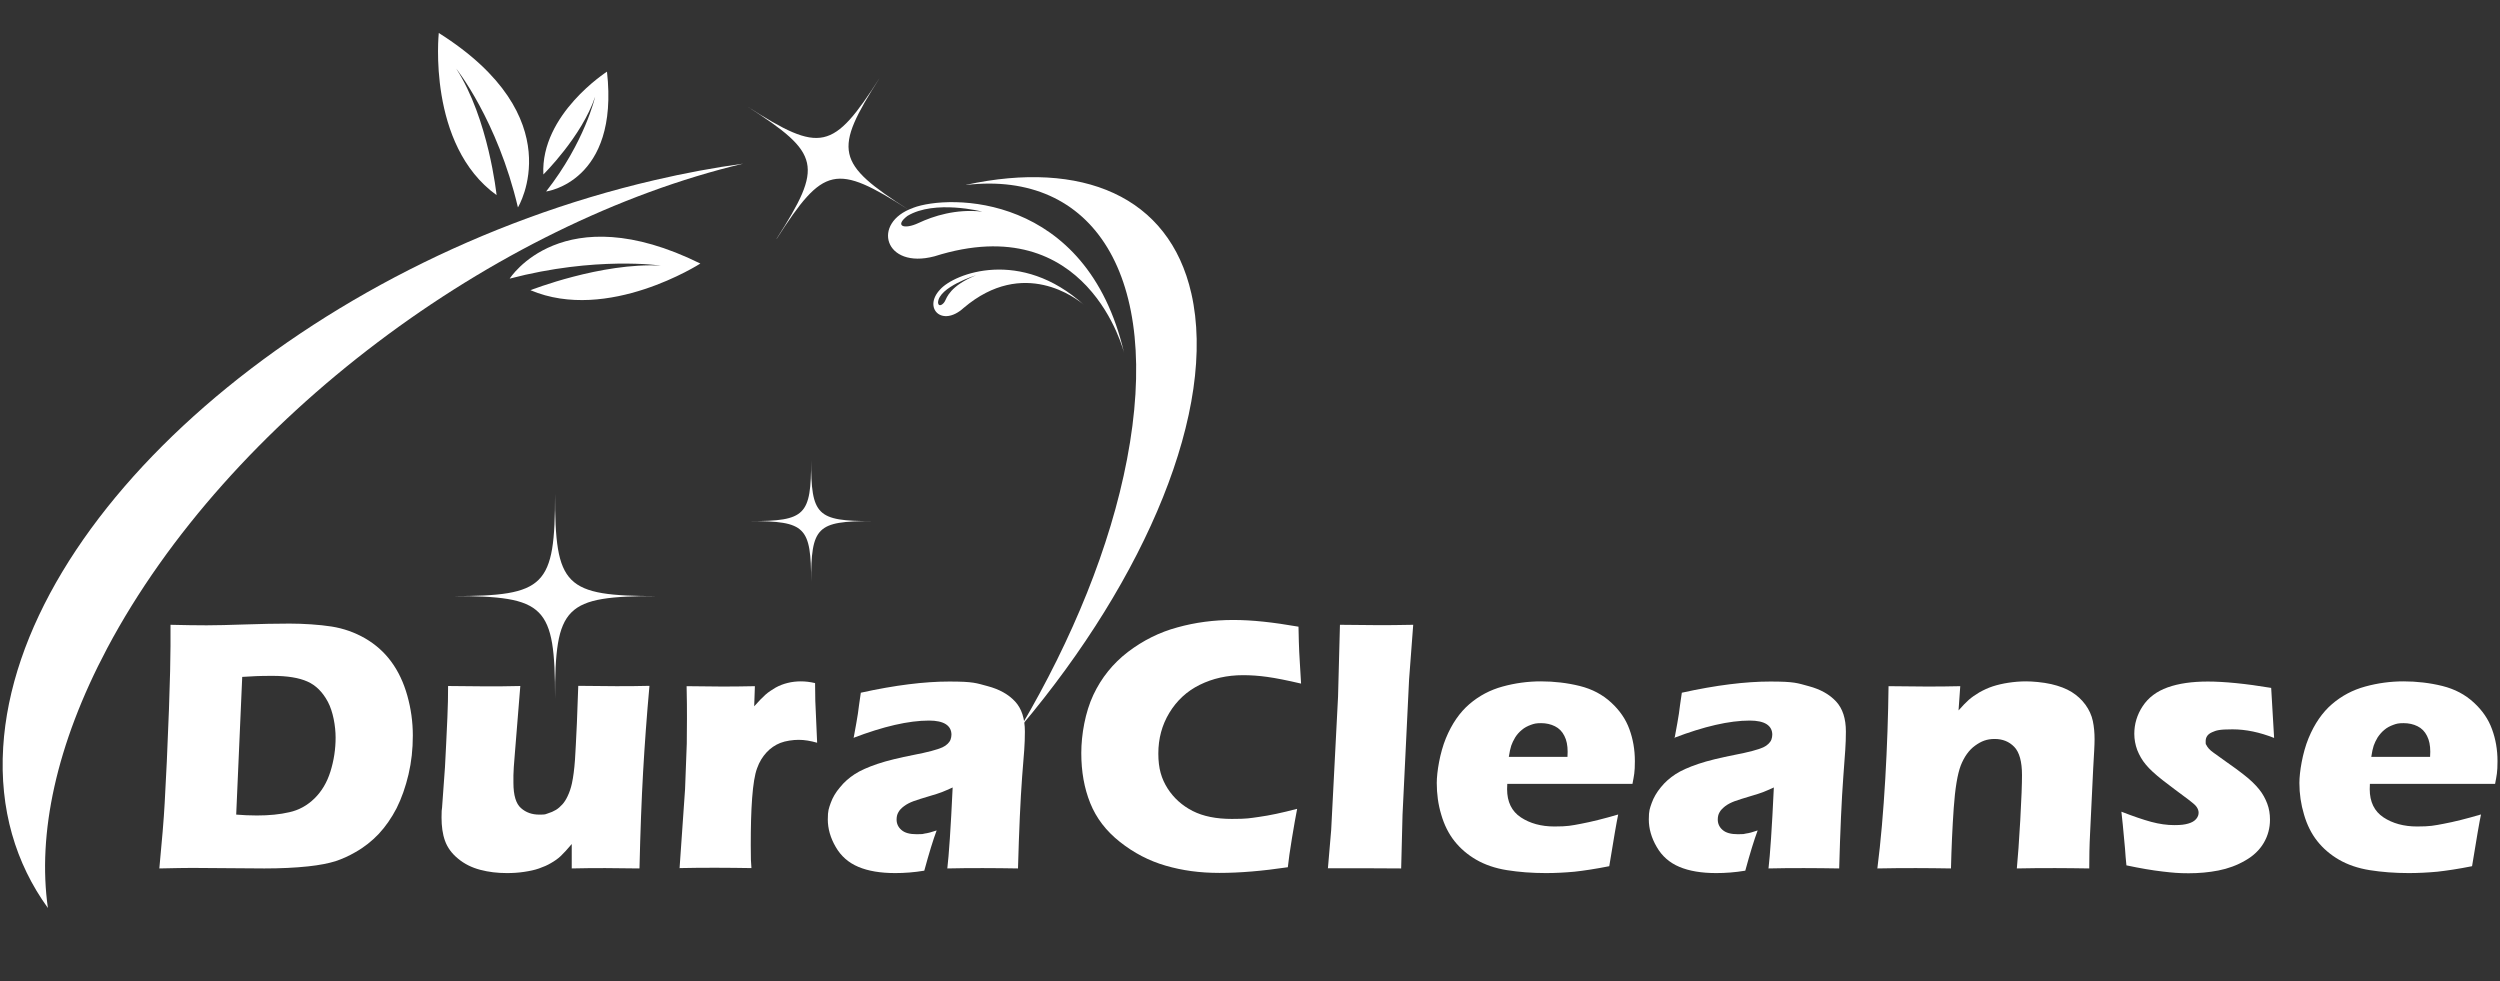 <svg version="1.0" preserveAspectRatio="xMidYMid meet" height="570" viewBox="0 0 1089 427.5" zoomAndPan="magnify" width="1452" xmlns:xlink="http://www.w3.org/1999/xlink" xmlns="http://www.w3.org/2000/svg"><rect x="0" y="0" width="1089" height="427.5" fill="#333333" stroke="none"/><defs><clipPath id="07dfe0abad"><path clip-rule="nonzero" d="M 190 14.367 L 231 14.367 L 231 91 L 190 91 Z M 190 14.367"></path></clipPath></defs><path fill-rule="nonzero" fill-opacity="1" d="M 1.387 325.488 C -0.262 352.453 6.777 376.043 20.863 395.52 C 16.293 363.312 24.383 324.441 46.707 282.348 C 99.594 182.809 215.41 97.051 323.734 71.285 C 311.148 73.008 298.262 75.402 285.078 78.477 C 134.578 113.453 7.602 224.078 1.387 325.488 Z M 1.387 325.488" fill="#ffffff"></path><path fill-rule="nonzero" fill-opacity="1" d="M 241.777 304.293 C 241.777 263.773 237.66 259.652 197.133 259.652 C 237.66 259.652 241.777 255.535 241.777 215.016 C 241.777 255.535 245.898 259.652 286.426 259.652 C 245.898 259.652 241.777 263.773 241.777 304.293 Z M 241.777 304.293" fill="#ffffff"></path><path fill-rule="nonzero" fill-opacity="1" d="M 353.324 253.438 C 353.324 229.469 350.852 226.996 326.879 226.996 C 350.852 226.996 353.324 224.527 353.324 200.559 C 353.324 224.527 355.797 226.996 379.77 226.996 C 355.797 226.996 353.324 229.469 353.324 253.438 Z M 353.324 253.438" fill="#ffffff"></path><path fill-rule="nonzero" fill-opacity="1" d="M 338.266 104.016 C 358.641 72.184 357.445 66.867 325.68 46.492 C 357.52 66.867 362.836 65.668 383.215 33.91 C 362.836 65.742 364.035 71.059 395.875 91.434 C 364.035 71.059 358.719 72.258 338.34 104.016 Z M 338.266 104.016" fill="#ffffff"></path><g clip-path="url(#07dfe0abad)"><path fill-rule="nonzero" fill-opacity="1" d="M 225.672 90.234 C 225.672 90.234 249.422 51.137 191.137 14.363 C 191.137 14.363 185.969 63.121 216.309 84.992 C 216.309 84.992 212.863 51.734 198.703 29.867 C 198.703 29.867 216.684 52.336 225.598 90.309 Z M 225.672 90.234" fill="#ffffff"></path></g><path fill-rule="nonzero" fill-opacity="1" d="M 222.004 121.391 C 222.004 121.391 244.852 85.066 305.078 114.801 C 305.078 114.801 264.777 140.715 231.066 126.41 C 231.066 126.41 261.93 114.277 287.852 115.699 C 287.852 115.699 259.535 111.504 221.926 121.391 Z M 222.004 121.391" fill="#ffffff"></path><path fill-rule="nonzero" fill-opacity="1" d="M 237.883 83.418 C 237.883 83.418 269.797 79.297 264.402 31.215 C 264.402 31.215 235.41 49.789 236.684 76.004 C 236.684 76.004 253.391 59.527 259.234 42.148 C 259.234 42.148 254.812 61.848 237.883 83.418 Z M 237.883 83.418" fill="#ffffff"></path><path fill-rule="nonzero" fill-opacity="1" d="M 420.82 80.57 C 476.105 74.129 506.293 119.969 490.938 200.035 C 483.672 238.156 467.039 278.527 444.793 316.352 C 499.328 251.641 530.34 177.941 518.953 127.832 C 509.293 85.289 471.234 69.637 420.895 80.496 Z M 420.82 80.57" fill="#ffffff"></path><path fill-rule="nonzero" fill-opacity="1" d="M 397.82 90.535 C 379.395 96.977 385.234 117.422 407.035 111.656 C 474.008 90.457 489.664 153.746 489.664 153.746 C 473.332 83.719 413.18 84.617 397.746 90.535 Z M 400.145 97.125 C 393.777 100.121 389.508 98.473 395.273 94.055 C 407.188 86.863 427.863 92.18 427.863 92.18 C 416.398 90.906 406.512 94.129 400.145 97.125 Z M 400.145 97.125" fill="#ffffff"></path><path fill-rule="nonzero" fill-opacity="1" d="M 409.508 126.109 C 401.941 134.125 410.332 142.738 419.77 134.125 C 445.914 111.953 469.137 130.156 472.211 132.852 C 444.641 107.836 415.652 119.145 409.508 126.109 Z M 411.605 131.203 C 410.781 132.777 408.758 133.898 408.609 131.801 C 408.832 124.988 425.164 119.895 425.164 119.895 C 413.852 124.539 412.43 129.629 411.605 131.203 Z M 472.211 132.852 C 472.359 132.926 472.434 133.074 472.586 133.152 C 472.586 133.152 472.434 133.074 472.211 132.852 Z M 472.211 132.852" fill="#ffffff"></path><path fill-rule="nonzero" fill-opacity="1" d="M 69.406 378.293 C 70.531 366.457 71.352 357.02 71.727 349.906 C 72.328 339.344 73 325.637 73.602 308.859 C 74.051 295.98 74.273 286.84 74.273 281.297 L 74.273 272.16 C 80.344 272.312 85.586 272.387 90.008 272.387 C 94.426 272.387 99.82 272.234 106.711 272.012 C 113.605 271.785 120.121 271.637 126.113 271.637 C 132.105 271.637 139.148 272.086 144.395 272.91 C 149.637 273.734 154.508 275.457 159.074 278.078 C 163.57 280.699 167.391 284.07 170.461 288.266 C 173.535 292.457 175.855 297.402 177.43 303.02 C 179.004 308.637 179.828 314.402 179.828 320.395 C 179.828 326.387 179.227 331.855 177.953 337.324 C 176.68 342.715 174.957 347.66 172.785 352.004 C 170.539 356.348 167.914 360.09 164.992 363.238 C 161.996 366.383 158.625 369.078 154.73 371.25 C 151.883 372.898 149.039 374.172 146.117 375.145 C 143.195 376.043 139.223 376.867 134.203 377.395 C 128.586 377.992 122.293 378.293 115.176 378.293 L 83.789 378.066 C 80.867 378.066 76.074 378.141 69.406 378.293 Z M 102.965 354.848 C 105.812 355.074 108.809 355.223 111.883 355.223 C 117.199 355.223 121.918 354.773 126.039 353.801 C 130.16 352.902 133.832 350.879 136.977 347.809 C 140.121 344.738 142.445 340.844 143.945 336.051 C 145.441 331.254 146.191 326.312 146.191 321.293 C 146.191 316.277 145.066 309.91 142.82 305.715 C 140.574 301.52 137.652 298.523 133.906 296.879 C 130.234 295.23 125.141 294.406 118.773 294.406 C 112.406 294.406 110.609 294.555 105.512 294.855 L 102.891 354.773 Z M 102.965 354.848" fill="#ffffff"></path><path fill-rule="nonzero" fill-opacity="1" d="M 278.484 378.293 C 272.566 378.215 267.625 378.141 263.727 378.141 C 259.832 378.141 253.914 378.141 249.047 378.293 L 249.047 367.656 C 247.098 369.977 245.523 371.699 244.25 372.898 C 242.977 374.098 241.555 375.07 239.98 375.969 C 238.484 376.867 236.762 377.617 234.812 378.293 C 232.938 378.965 230.766 379.414 228.293 379.789 C 225.824 380.164 223.352 380.312 220.805 380.312 C 216.684 380.312 212.863 379.863 209.191 378.891 C 205.52 377.918 202.301 376.344 199.527 374.023 C 196.758 371.777 194.883 369.152 193.836 366.234 C 192.785 363.312 192.336 359.941 192.336 356.121 C 192.336 352.301 192.41 353.727 192.562 351.777 L 193.836 334.102 C 194.211 327.586 194.508 320.469 194.883 312.531 C 195.109 307.738 195.184 303.168 195.184 298.824 C 201.625 298.898 207.094 298.977 211.59 298.977 C 216.086 298.977 221.18 298.977 226.648 298.824 L 224.25 328.484 C 223.875 332.977 223.648 336.051 223.648 337.695 C 223.648 339.344 223.648 340.395 223.648 340.992 C 223.648 346.461 224.773 350.129 226.945 352.004 C 229.117 353.949 231.816 354.848 234.887 354.848 C 237.957 354.848 237.359 354.699 238.633 354.324 C 239.906 353.949 241.105 353.426 242.227 352.75 C 243.203 352.152 244.102 351.328 244.926 350.43 C 245.824 349.457 246.574 348.258 247.246 346.836 C 248.07 345.113 248.672 343.312 249.121 341.293 C 249.719 338.52 250.168 335.074 250.469 330.883 C 250.695 327.809 250.918 322.566 251.293 315.004 L 251.891 298.75 C 258.559 298.824 264.027 298.898 268.371 298.898 C 272.719 298.898 278.035 298.898 282.906 298.75 C 281.707 311.934 280.809 324.441 280.133 336.273 C 279.461 348.184 278.934 362.113 278.562 378.141 Z M 278.484 378.293" fill="#ffffff"></path><path fill-rule="nonzero" fill-opacity="1" d="M 296.016 378.293 L 298.414 343.766 L 299.16 323.914 C 299.16 320.32 299.238 316.652 299.238 312.98 C 299.238 309.312 299.238 304.516 299.086 298.898 C 305.379 298.977 310.324 299.051 313.996 299.051 C 317.664 299.051 323.285 299.051 328.828 298.898 L 328.527 307.664 C 330.551 305.414 332.199 303.691 333.473 302.57 C 334.746 301.445 336.242 300.473 337.891 299.5 C 339.539 298.602 341.262 297.926 343.137 297.477 C 344.934 297.027 346.883 296.801 348.828 296.801 C 350.777 296.801 352.801 297.027 355.047 297.551 C 355.047 303.242 355.195 307.887 355.422 311.559 L 355.945 323.543 C 353.098 322.719 350.402 322.27 347.93 322.27 C 345.457 322.27 342.16 322.719 339.914 323.617 C 337.668 324.516 335.645 325.863 333.922 327.734 C 332.199 329.609 330.773 331.855 329.801 334.625 C 328.754 337.398 328.078 341.742 327.629 347.66 C 327.18 353.648 327.031 360.465 327.031 368.105 C 327.031 375.746 327.105 374.172 327.328 378.141 C 322.309 378.066 317.215 377.992 312.121 377.992 C 307.027 377.992 301.707 377.992 295.941 378.141 Z M 296.016 378.293" fill="#ffffff"></path><path fill-rule="nonzero" fill-opacity="1" d="M 371.828 321.52 C 372.801 316.352 373.398 312.832 373.699 310.883 C 373.926 308.938 374.375 305.867 374.973 301.746 C 389.883 298.449 402.766 296.879 413.477 296.879 C 424.191 296.879 425.164 297.551 430.258 298.898 C 435.352 300.246 439.324 302.496 442.168 305.566 C 445.016 308.637 446.441 312.98 446.441 318.672 C 446.441 324.363 446.066 328.109 445.242 338.297 C 444.492 348.48 443.895 361.738 443.441 378.293 C 438.348 378.215 433.332 378.141 428.234 378.141 C 423.141 378.141 418.199 378.141 412.652 378.293 C 413.328 372.598 414.152 360.84 414.977 343.016 C 413.027 343.914 411.457 344.586 410.332 345.035 C 409.207 345.488 407.262 346.086 404.488 346.91 C 401.719 347.734 399.543 348.406 397.898 349.008 C 396.324 349.605 394.977 350.281 393.777 351.18 C 392.578 352.078 391.754 352.977 391.305 353.875 C 390.781 354.773 390.555 355.824 390.555 357.02 C 390.555 358.742 391.23 360.316 392.652 361.516 C 394.074 362.789 396.25 363.387 399.32 363.387 C 402.391 363.387 401.566 363.312 402.84 363.086 C 404.113 362.938 405.762 362.488 408.008 361.738 C 406.512 365.707 404.715 371.551 402.617 379.266 C 398.121 380.016 393.926 380.312 389.957 380.312 C 383.512 380.312 378.195 379.414 373.926 377.617 C 369.656 375.82 366.359 372.973 364.035 368.93 C 361.715 364.961 360.59 360.914 360.59 356.945 C 360.59 352.977 361.039 352.152 361.863 349.754 C 362.688 347.434 364.035 345.113 365.91 342.941 C 367.707 340.691 369.879 338.82 372.277 337.246 C 374.672 335.676 378.043 334.176 382.238 332.754 C 386.434 331.332 391.828 330.059 398.27 328.785 C 400.969 328.262 403.441 327.734 405.688 327.137 C 407.934 326.539 409.508 326.012 410.48 325.562 C 411.457 325.113 412.203 324.59 412.805 323.992 C 413.402 323.391 413.852 322.793 414.078 322.117 C 414.301 321.445 414.453 320.77 414.453 320.02 C 414.453 318.074 413.629 316.5 411.98 315.453 C 410.332 314.402 407.859 313.879 404.715 313.879 C 395.801 313.879 384.785 316.426 371.676 321.445 Z M 371.828 321.52" fill="#ffffff"></path><path fill-rule="nonzero" fill-opacity="1" d="M 565.027 352.379 C 564.426 355.449 563.676 359.641 562.777 365.109 C 561.879 370.578 561.281 374.77 560.98 377.766 C 549.895 379.414 540.004 380.238 531.242 380.238 C 522.477 380.238 515.059 379.191 507.793 377.094 C 500.527 374.996 493.934 371.551 487.867 366.758 C 481.797 361.965 477.527 356.348 474.906 349.832 C 472.285 343.312 471.012 336.125 471.012 328.035 C 471.012 319.945 472.734 310.211 476.254 302.719 C 479.777 295.23 484.793 289.012 491.312 283.996 C 497.906 278.977 505.098 275.383 512.887 273.285 C 520.68 271.113 528.77 270.062 537.16 270.062 C 545.547 270.062 554.312 271.039 565.625 272.984 L 565.773 279.5 C 565.852 282.348 566 285.492 566.223 288.938 L 566.75 297.777 C 560.68 296.352 555.812 295.379 551.992 294.855 C 548.246 294.332 544.727 294.105 541.504 294.105 C 534.535 294.105 528.242 295.531 522.625 298.301 C 517.008 301.07 512.586 305.191 509.367 310.508 C 506.145 315.828 504.57 321.742 504.57 328.262 C 504.57 334.777 505.922 339.195 508.617 343.465 C 511.312 347.66 514.984 350.953 519.555 353.277 C 524.125 355.598 529.816 356.723 536.559 356.723 C 543.301 356.723 544.273 356.422 548.547 355.824 C 552.891 355.223 558.285 354.102 564.801 352.379 Z M 565.027 352.379" fill="#ffffff"></path><path fill-rule="nonzero" fill-opacity="1" d="M 578.434 378.293 L 579.859 361.59 L 582.855 303.469 L 583.68 272.16 C 590.871 272.234 596.34 272.312 599.934 272.312 C 603.531 272.312 609.898 272.312 615.594 272.16 L 613.793 296.055 L 610.945 354.848 L 610.348 378.293 C 604.805 378.293 599.785 378.215 595.289 378.215 L 578.359 378.215 Z M 578.434 378.293" fill="#ffffff"></path><path fill-rule="nonzero" fill-opacity="1" d="M 704.887 354.773 C 704.215 357.844 702.941 365.41 700.992 377.316 C 695 378.516 689.906 379.266 685.859 379.715 C 681.738 380.09 677.621 380.312 673.426 380.312 C 667.281 380.312 661.59 379.863 656.418 379.039 C 651.25 378.215 646.754 376.645 643.008 374.473 C 639.266 372.301 636.117 369.602 633.57 366.383 C 631.023 363.164 629.074 359.27 627.801 354.848 C 626.453 350.355 625.855 345.785 625.855 341.066 C 625.855 336.348 627.203 327.961 629.824 321.594 C 632.445 315.227 635.895 310.285 640.09 306.688 C 644.285 303.094 649.078 300.547 654.547 299.051 C 660.016 297.551 665.559 296.801 671.25 296.801 C 676.945 296.801 682.789 297.477 688.184 298.824 C 693.574 300.172 698.07 302.57 701.816 306.016 C 705.562 309.461 708.184 313.281 709.758 317.625 C 711.328 321.895 712.152 326.539 712.152 331.555 C 712.152 336.574 711.777 337.773 711.105 341.441 L 656.57 341.441 C 656.57 342.34 656.492 343.09 656.492 343.766 C 656.492 349.305 658.516 353.426 662.488 356.047 C 666.457 358.668 671.328 360.016 677.094 360.016 C 682.863 360.016 684.438 359.641 688.781 358.816 C 693.125 357.996 698.594 356.645 704.961 354.773 Z M 657.094 329.684 L 682.789 329.684 C 682.789 328.785 682.863 328.035 682.863 327.438 C 682.863 324.738 682.414 322.418 681.441 320.547 C 680.465 318.598 679.117 317.25 677.32 316.352 C 675.523 315.453 673.5 315.004 671.328 315.004 C 669.152 315.004 668.254 315.227 666.832 315.75 C 665.41 316.277 664.059 316.949 662.938 317.926 C 661.738 318.898 660.766 320.02 660.016 321.219 C 659.266 322.492 658.668 323.691 658.293 324.816 C 657.918 326.012 657.543 327.586 657.242 329.684 Z M 657.094 329.684" fill="#ffffff"></path><path fill-rule="nonzero" fill-opacity="1" d="M 729.457 321.52 C 730.434 316.352 731.031 312.832 731.332 310.883 C 731.555 308.938 732.004 305.867 732.605 301.746 C 747.512 298.449 760.398 296.879 771.109 296.879 C 781.824 296.879 782.871 297.551 787.891 298.898 C 792.984 300.246 796.953 302.496 799.801 305.566 C 802.648 308.637 804.07 312.98 804.07 318.672 C 804.07 324.363 803.695 328.109 802.949 338.297 C 802.199 348.48 801.598 361.738 801.148 378.293 C 796.055 378.215 791.035 378.141 785.941 378.141 C 780.848 378.141 775.902 378.141 770.359 378.293 C 771.035 372.598 771.859 360.84 772.684 343.016 C 770.734 343.914 769.164 344.586 768.039 345.035 C 766.914 345.488 764.969 346.086 762.195 346.91 C 759.422 347.734 757.25 348.406 755.602 349.008 C 754.031 349.605 752.68 350.281 751.484 351.18 C 750.359 352.078 749.461 352.977 749.012 353.875 C 748.484 354.773 748.262 355.824 748.262 357.02 C 748.262 358.742 748.938 360.316 750.359 361.516 C 751.781 362.789 754.031 363.387 757.027 363.387 C 760.023 363.387 759.273 363.312 760.547 363.086 C 761.82 362.938 763.469 362.488 765.641 361.738 C 764.145 365.707 762.344 371.551 760.246 379.266 C 755.754 380.016 751.559 380.312 747.586 380.312 C 741.145 380.312 735.824 379.414 731.555 377.617 C 727.285 375.82 723.988 372.973 721.668 368.93 C 719.344 364.961 718.223 360.914 718.223 356.945 C 718.223 352.977 718.672 352.152 719.496 349.754 C 720.32 347.434 721.668 345.113 723.465 342.941 C 725.262 340.691 727.438 338.82 729.832 337.246 C 732.23 335.676 735.602 334.176 739.797 332.754 C 743.992 331.332 749.387 330.059 755.828 328.785 C 758.523 328.262 760.996 327.734 763.242 327.137 C 765.492 326.539 767.066 326.012 768.039 325.562 C 769.012 325.113 769.762 324.59 770.359 323.992 C 770.961 323.391 771.41 322.793 771.633 322.117 C 771.859 321.445 772.008 320.77 772.008 320.02 C 772.008 318.074 771.184 316.5 769.535 315.453 C 767.887 314.402 765.418 313.879 762.195 313.879 C 753.281 313.879 742.27 316.426 729.16 321.445 Z M 729.457 321.52" fill="#ffffff"></path><path fill-rule="nonzero" fill-opacity="1" d="M 817.781 378.293 C 819.277 366.531 820.402 353.5 821.227 339.27 C 822.051 325.039 822.5 311.559 822.648 298.898 C 828.867 298.977 834.262 299.051 838.754 299.051 C 843.25 299.051 849.02 299.051 853.887 298.898 L 853.141 309.461 C 854.863 307.512 856.285 306.016 857.559 304.891 C 858.832 303.77 860.332 302.719 862.203 301.598 C 864.074 300.547 866.023 299.648 868.047 298.977 C 870.145 298.301 872.391 297.777 874.863 297.402 C 877.336 297.027 879.883 296.801 882.578 296.801 C 885.277 296.801 889.922 297.176 893.516 298 C 897.039 298.824 900.035 299.949 902.43 301.445 C 904.828 302.945 906.777 304.742 908.426 306.988 C 909.996 309.16 911.121 311.559 911.645 314.105 C 912.172 316.652 912.395 319.273 912.395 321.969 C 912.395 324.664 912.172 328.184 911.797 334.699 L 910.445 362.863 C 910.148 368.406 910.074 373.574 910.074 378.293 C 904.828 378.219 899.961 378.141 895.391 378.141 C 890.82 378.141 883.629 378.141 878.535 378.293 C 878.984 373.574 879.508 366.531 880.031 357.246 C 880.559 347.957 880.781 341.367 880.781 337.621 C 880.781 331.781 879.656 327.66 877.41 325.34 C 875.164 323.016 872.316 321.895 868.871 321.895 C 865.426 321.895 863.027 322.867 860.332 324.816 C 857.633 326.762 855.609 329.684 854.113 333.43 C 852.688 337.172 851.641 343.391 851.043 352.004 C 850.441 360.617 850.066 369.379 849.844 378.293 C 844.676 378.215 839.578 378.141 834.711 378.141 C 829.84 378.141 823.922 378.141 817.855 378.293 Z M 817.781 378.293" fill="#ffffff"></path><path fill-rule="nonzero" fill-opacity="1" d="M 926.254 376.793 C 926.027 374.547 925.805 372.148 925.652 369.602 C 925.43 367.059 925.129 363.613 924.68 359.191 L 924.082 353.574 C 929.102 355.523 933.445 357.02 937.039 357.996 C 940.637 358.969 944.008 359.418 947.078 359.418 C 950.152 359.418 951.648 359.191 953.223 358.742 C 954.797 358.293 955.918 357.621 956.668 356.723 C 957.418 355.82 957.715 354.922 957.715 354.023 C 957.715 353.125 957.418 352.375 956.891 351.555 C 956.367 350.73 955.094 349.68 953.223 348.258 C 948.953 345.113 945.281 342.34 941.984 339.793 C 938.762 337.246 936.293 335 934.719 333.055 C 933.07 331.105 931.871 328.934 930.973 326.688 C 930.148 324.441 929.699 322.043 929.699 319.648 C 929.699 315.379 930.898 311.332 933.371 307.59 C 935.844 303.844 939.438 301.148 944.23 299.426 C 949.027 297.703 954.871 296.879 961.762 296.879 C 968.652 296.879 978.168 297.777 989.328 299.648 L 990.602 321.445 C 984.309 318.973 978.316 317.699 972.473 317.699 C 966.633 317.699 965.434 318.148 963.559 318.973 C 961.688 319.797 960.789 321.07 960.789 322.867 C 960.789 324.664 960.863 323.992 961.086 324.516 C 961.312 325.039 961.688 325.562 962.211 326.164 C 962.734 326.762 963.41 327.285 964.234 327.887 C 965.059 328.484 967.004 329.832 970.078 332.078 C 973.223 334.25 975.621 336.051 977.418 337.473 C 980.34 339.719 982.512 341.891 984.086 343.84 C 985.66 345.785 986.781 347.883 987.605 350.055 C 988.43 352.227 988.805 354.551 988.805 357.02 C 988.805 360.691 987.906 364.062 986.109 367.133 C 984.312 370.203 981.613 372.824 978.02 374.848 C 974.422 376.945 970.527 378.367 966.332 379.191 C 962.137 380.016 957.793 380.391 953.371 380.391 C 948.953 380.391 946.555 380.164 942.059 379.641 C 937.492 379.117 932.246 378.219 926.254 376.945 Z M 926.254 376.793" fill="#ffffff"></path><path fill-rule="nonzero" fill-opacity="1" d="M 1080.723 354.773 C 1080.047 357.844 1078.773 365.41 1076.828 377.316 C 1070.836 378.516 1065.742 379.266 1061.695 379.715 C 1057.574 380.09 1053.453 380.312 1049.258 380.312 C 1043.117 380.312 1037.422 379.863 1032.254 379.039 C 1027.086 378.215 1022.59 376.645 1018.844 374.473 C 1015.102 372.301 1011.953 369.602 1009.406 366.383 C 1006.859 363.164 1004.91 359.27 1003.637 354.848 C 1002.289 350.355 1001.617 345.785 1001.617 341.066 C 1001.617 336.348 1002.965 327.961 1005.586 321.594 C 1008.207 315.227 1011.652 310.285 1015.848 306.688 C 1020.043 303.094 1024.84 300.547 1030.309 299.051 C 1035.777 297.551 1041.32 296.801 1047.012 296.801 C 1052.707 296.801 1058.551 297.477 1063.941 298.824 C 1069.336 300.172 1073.832 302.57 1077.578 306.016 C 1081.324 309.461 1083.945 313.281 1085.516 317.625 C 1087.09 321.895 1087.914 326.539 1087.914 331.555 C 1087.914 336.574 1087.539 337.773 1086.867 341.441 L 1032.328 341.441 C 1032.328 342.34 1032.254 343.09 1032.254 343.766 C 1032.254 349.305 1034.277 353.426 1038.246 356.047 C 1042.219 358.668 1047.086 360.016 1052.855 360.016 C 1058.625 360.016 1060.195 359.641 1064.543 358.816 C 1068.961 357.996 1074.355 356.645 1080.723 354.773 Z M 1032.93 329.684 L 1058.547 329.684 C 1058.547 328.785 1058.625 328.035 1058.625 327.438 C 1058.625 324.738 1058.176 322.418 1057.199 320.547 C 1056.227 318.598 1054.879 317.25 1053.078 316.352 C 1051.281 315.453 1049.258 315.004 1047.012 315.004 C 1044.766 315.004 1043.941 315.227 1042.516 315.75 C 1041.094 316.277 1039.746 316.949 1038.621 317.926 C 1037.422 318.898 1036.523 320.02 1035.699 321.219 C 1034.953 322.492 1034.352 323.691 1033.977 324.816 C 1033.602 326.012 1033.227 327.586 1032.93 329.684 Z M 1032.93 329.684" fill="#ffffff"></path></svg>